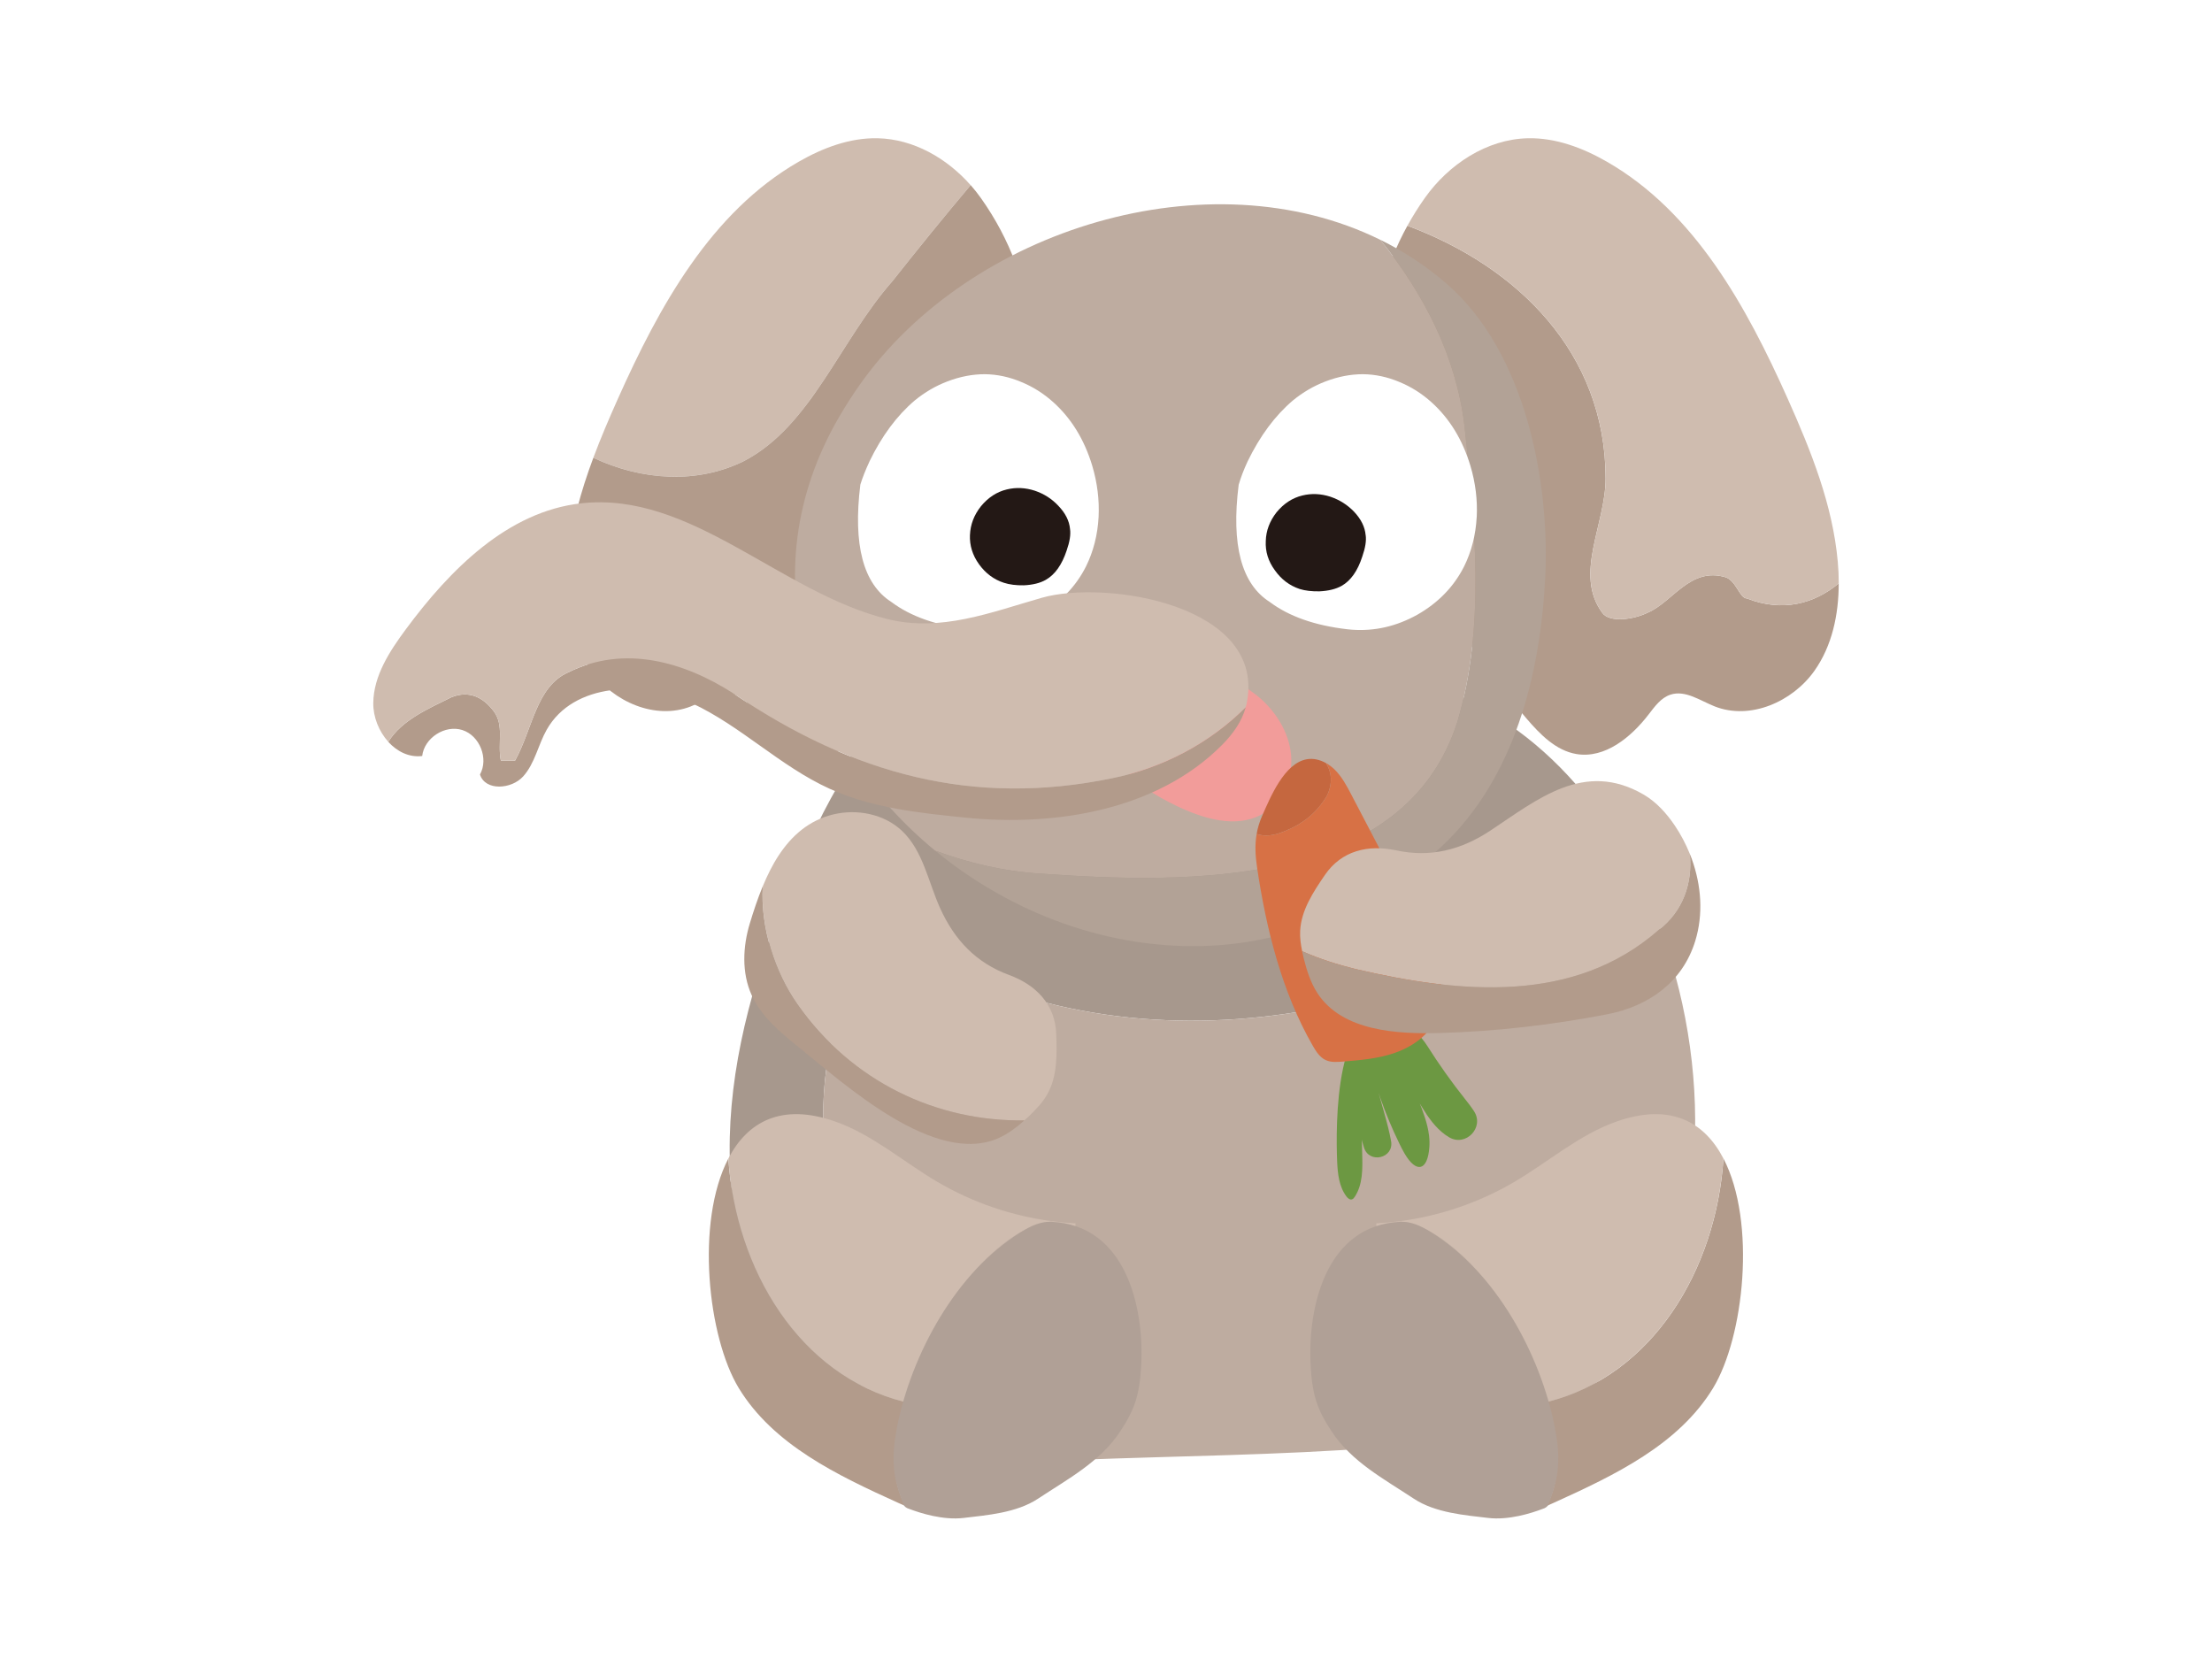 <svg fill="none" height="720" viewBox="0 0 960 720" width="960" xmlns="http://www.w3.org/2000/svg" xmlns:xlink="http://www.w3.org/1999/xlink"><clipPath id="a"><path d="m162 60h636v599h-636z"/></clipPath><path d="m0 0h960v720h-960z" fill="#fff"/><g clip-path="url(#a)"><path d="m390.466 408.258c99.812 61.208 227.38 35.695 318.399-31.301-12.592-23.812-29.426-44.638-50.166-59.845-14.537-10.673-30.943-18.606-47.808-24.991-62.328-23.552-130.447-29.923-191.765-1.409-38.233 17.779-54.96 44.424-71.197 82.172-14.506 33.72-27.128 69.967-30.422 106.903-.812 9.157-1.072 18.361-.628 27.595 1.7 35.527 12.653 77.853 40.853 101.819 8.226 6.983 17.417 12.082 27.205 15.772-10.891-18.866-17.922-39.677-20.526-60.488-4.596-50.534-22.977-124.038 26.04-156.197z" fill="#a7988d"/><path d="m390.466 408.258c-49.017 32.158-30.636 105.663-26.04 156.197 2.604 20.811 9.635 41.622 20.526 60.488 25.887 9.77 55.895 9.663 82.9 8.621 43.503-1.699 87.144-2.006 130.585-5.329 45.295-3.476 100.103-15.053 120.874-60.488 25.703-56.2 20.388-132.476-10.431-190.774-91.02 66.996-218.587 92.508-318.399 31.3z" fill="#beaca0"/><path d="m316.113 502.772c-14.368 27.626-8.9 77.594 4.504 99.645 14.981 24.609 42.752 37.824 68.991 49.723 1.119.52 2.252 1.026 3.401 1.516-.444-.781-.842-1.593-1.21-2.405-4.473-9.877-4.121-20.964-2.175-31.453.643-3.507 1.608-7.351 2.818-11.394-45.601-11.423-73.173-57.379-76.344-105.616z" fill="#b29b8b"/><path d="m443.512 534.502c4.856-2.588 9.329-4.012 13.45-4.456-17.677-2.267-34.879-8.132-50.243-17.182-14.721-8.683-27.925-20.321-44.024-26.048-23.574-8.377-38.341.107-46.582 15.956 3.171 48.238 30.743 94.193 76.345 105.617 7.919-26.186 27.388-61.238 51.054-73.902z" fill="#cfbcaf"/><path d="m466.797 530.934c-3.554 39.126-17.646 77.256-40.409 109.307-5.453 7.657-12.576 15.62-21.966 16.003-3.936.168-7.735-1.057-11.396-2.588-.444-.781-.843-1.593-1.21-2.404-4.473-9.878-4.121-20.964-2.176-31.454 4.81-26.186 26.546-70.687 53.889-85.296 4.856-2.588 9.329-4.012 13.449-4.456 3.263.429 6.541.72 9.834.888z" fill="#cfbcaf"/><path d="m495.287 592.249c-.674 13.277-2.864 19.494-9.144 29.019-8.67 13.169-22.671 20.566-35.645 29.157-9.375 6.202-22.288 7.151-32.198 8.346-9.007 1.087-18.857-2.068-23.728-3.921-3.814-1.454-.827-.306-.858-.321-1.44-.766-1.378-1.195-1.761-2.129-4.749-11.332-5.132-20.367-2.635-33.046 6.234-31.638 25.704-67.395 53.643-84.592 4.963-3.047 9.038-4.701 13.434-4.502 32.153 1.516 40.164 36.86 38.892 61.974z" fill="#b0a096"/><path d="m747.972 502.772c14.368 27.626 8.9 77.594-4.503 99.645-14.981 24.609-42.753 37.824-68.992 49.723-1.118.52-2.252 1.026-3.401 1.516.444-.781.843-1.593 1.21-2.405 4.473-9.877 4.121-20.964 2.175-31.453-.643-3.507-1.608-7.351-2.818-11.394 45.601-11.423 73.174-57.379 76.344-105.616z" fill="#b29b8b"/><path d="m620.557 534.502c-4.856-2.588-9.329-4.012-13.45-4.456 17.677-2.267 34.879-8.132 50.243-17.182 14.721-8.683 27.925-20.321 44.024-26.048 23.574-8.377 38.341.107 46.582 15.956-3.171 48.238-30.743 94.193-76.345 105.617-7.919-26.186-27.388-61.238-51.054-73.902z" fill="#cfbcaf"/><path d="m597.273 530.934c3.554 39.126 17.646 77.256 40.409 109.307 5.453 7.657 12.576 15.62 21.966 16.003 3.936.168 7.735-1.057 11.396-2.588.444-.781.843-1.593 1.21-2.404 4.473-9.878 4.121-20.964 2.175-31.454-4.809-26.186-26.545-70.687-53.888-85.296-4.856-2.588-9.329-4.012-13.449-4.456-3.263.429-6.541.72-9.834.888z" fill="#cfbcaf"/><path d="m568.798 592.249c.674 13.277 2.865 19.494 9.145 29.019 8.67 13.169 22.67 20.566 35.645 29.157 9.374 6.202 22.287 7.151 32.198 8.346 9.007 1.087 18.856-2.068 23.727-3.921 3.815-1.454.828-.306.858-.321 1.44-.766 1.379-1.195 1.762-2.129 4.748-11.332 5.131-20.367 2.634-33.046-6.234-31.638-25.703-67.395-53.643-84.592-4.963-3.047-9.038-4.701-13.434-4.502-32.152 1.516-40.163 36.86-38.892 61.974z" fill="#b0a096"/><path d="m346.044 435.822c23.651 33.766 60.537 50.963 98.51 50.427.735-.658 1.455-1.332 2.175-2.006 2.941-2.802 5.775-5.773 7.781-9.31 4.397-7.78 4.213-17.243 3.891-26.186-.459-12.894-8.792-21.317-20.526-25.635-14.046-5.161-23.574-14.992-29.901-29.05-5.146-11.439-7.383-24.838-16.497-33.459-7.735-7.32-19.469-9.648-29.824-7.152-10.615 2.558-18.121 9.295-23.697 17.779-2.726 4.135-4.963 8.698-6.908 13.399-1.042 17.932 5.254 37.365 15.011 51.178z" fill="#cfbcaf"/><path d="m346.045 435.822c-9.757-13.813-16.053-33.245-15.011-51.177-2.206 5.329-4.013 10.811-5.607 16.079-3.078 10.152-3.584 21.469.782 31.147 4.197 9.295 12.346 16.095 20.281 22.496 19.698 15.88 59.387 52.203 87.189 39.416 4.029-1.853 7.583-4.563 10.891-7.534-37.973.551-74.858-16.646-98.509-50.427z" fill="#b29b8b"/><path d="m323.069 199.995c29.104-15.313 41.358-52.065 64.335-78.098 11.228-14.211 22.441-28.054 33.852-41.53-10.324-11.715-24.799-20.015-40.316-20.367-12.071-.276-23.82 4.165-34.297 10.183-38.111 21.883-60.629 62.923-78.551 103.044-3.737 8.362-7.367 16.83-10.584 25.436 21.108 9.923 45.203 11.485 65.561 1.317z" fill="#cfbcaf"/><path d="m421.256 80.367c-11.396 13.476-22.624 27.319-33.852 41.53-22.977 26.033-35.232 62.785-64.336 78.098-20.357 10.168-44.452 8.591-65.56-1.317-5.454 14.609-9.666 29.601-11.06 45.083-1.47 16.431.613 33.919 10.156 47.38 9.543 13.46 27.909 21.5 43.258 15.42 6.311-2.496 12.744-7.227 19.193-5.099 4.09 1.348 6.801 5.115 9.436 8.53 7.644 9.953 18.979 19.295 31.371 17.243 8.946-1.486 15.808-8.561 21.705-15.452 51.132-59.569 95.523-153.318 44.131-225.842-1.363-1.929-2.849-3.798-4.427-5.589z" fill="#b29b8b"/><path d="m758.097 259.718c-3.064 0-4.596-7.657-9.191-9.188-15.318-4.594-22.977 10.719-33.7 15.313-6.127 3.063-16.849 4.594-19.913 0-12.254-16.845 1.532-38.284 1.532-58.191 0-54.439-38.188-91.896-86.01-109.69-39 70.61 3.308 157.498 51.652 213.837 5.913 6.891 12.76 13.95 21.705 15.451 12.377 2.067 23.712-7.289 31.371-17.243 2.635-3.415 5.331-7.197 9.436-8.53 6.449-2.113 12.883 2.604 19.194 5.1 15.348 6.064 33.714-1.96 43.257-15.421 7.721-10.903 10.554-24.455 10.57-37.947-10.646 8.836-24.386 12.573-39.903 6.509z" fill="#b29b8b"/><path d="m797.586 243.761c-2.206-24.608-11.565-47.977-21.644-70.533-17.922-40.122-40.439-81.162-78.55-103.044-10.478-6.018-22.227-10.444-34.297-10.183-17.876.398-34.404 11.347-44.744 25.941-2.788 3.936-5.285 7.948-7.521 12.006 47.823 17.794 86.01 55.251 86.01 109.69 0 19.907-13.786 41.346-1.532 58.191 3.064 4.594 13.787 3.063 19.914 0 10.722-4.594 18.381-19.907 33.699-15.313 4.595 1.531 6.127 9.188 9.191 9.188 15.517 6.079 29.257 2.327 39.903-6.509 0-3.17-.138-6.324-.429-9.448z" fill="#cfbcaf"/><path d="m632.49 313.315c12.254-41.347 7.659-85.755 3.064-128.633-3.6-29.923-17.478-57.043-36.549-80.625-74.307-36.615-177.856-4.901-225.679 62.647-3.262 4.609-6.326 9.372-9.16 14.257-40.133 69.017-12.806 143.379 41.68 188.217 14.629 5.421 29.87 9.004 45.893 9.984 64.335 4.595 157.774 6.126 180.751-65.847z" fill="#beaca0"/><path d="m627.956 123.245c-8.931-7.764-18.658-14.135-28.951-19.203 19.07 23.582 32.948 50.702 36.548 80.625 4.596 42.877 9.191 87.286-3.063 128.632-22.977 71.974-116.417 70.442-180.752 65.848-16.022-.965-31.264-4.563-45.892-9.984 33.01 27.166 75.977 43.505 119.97 41.254 36.855-1.883 73.143-18.054 99.995-43.214 31.386-29.417 42.568-74.224 44.774-115.77 2.267-42.678-8.746-98.741-42.645-128.204z" fill="#b2a296"/><path d="m640.9 224.39c.368-7.427-.551-14.839-2.742-22.22-3.416-11.332-9.053-20.535-16.911-27.61-4.212-3.783-8.838-6.708-13.893-8.775-5.178-2.19-10.447-3.323-15.823-3.384-5.362 0-10.754 1.041-16.192 3.109-5.116 1.944-9.88 4.716-14.26 8.315-7.736 6.584-14.292 15.42-19.653 26.507-1.639 3.538-2.926 6.891-3.845 10.061-3.294 26.079 1.195 43.031 13.434 50.825 8.348 6.279 19.591 10.245 33.745 11.884.674.061 1.317.122 1.915.183 9.88.735 19.346-1.439 28.43-6.493 9.083-5.175 15.854-12.158 20.296-20.933 3.232-6.523 5.055-13.675 5.484-21.485" fill="#fff"/><path d="m377.325 200.348c-1.655 3.537-2.972 6.86-3.937 9.969-3.232 26.155 1.241 43.122 13.434 50.917 8.379 6.294 19.637 10.26 33.745 11.883.72.077 1.379.138 2.007.184 9.88.735 19.346-1.44 28.43-6.493 9.083-5.176 15.854-12.159 20.296-20.934 3.232-6.523 5.055-13.675 5.484-21.484.367-7.427-.552-14.839-2.742-22.22-3.416-11.332-9.053-20.535-16.911-27.61-4.213-3.783-8.839-6.708-13.893-8.775-5.178-2.19-10.447-3.323-15.824-3.384-5.361 0-10.753 1.041-16.191 3.109-5.116 1.944-9.88 4.716-14.261 8.315-7.735 6.584-14.292 15.42-19.653 26.507z" fill="#fff"/><path d="m592.678 232.23c-.307-3.538-1.976-6.922-5.025-10.153-2.864-2.986-6.28-5.145-10.247-6.493-4.151-1.347-8.195-1.516-12.163-.551-4.335 1.041-8.072 3.476-11.243 7.32-2.987 3.843-4.534 7.978-4.657 12.434-.245 4.564 1.073 8.805 3.937 12.71 2.803 3.967 6.403 6.677 10.784 8.132 2.374.735 5.239 1.072 8.593 1.011 3.906-.184 7.108-.981 9.604-2.374 3.968-2.251 6.955-6.493 8.961-12.71 1.348-3.844 1.823-6.953 1.471-9.326" fill="#231815"/><path d="m420.949 232.169c-.184 4.563 1.133 8.805 3.936 12.71 2.865 3.966 6.464 6.646 10.784 8.04 2.436.796 5.331 1.164 8.685 1.102 3.906-.183 7.077-.98 9.513-2.373 3.967-2.251 6.985-6.493 9.053-12.71 1.348-3.844 1.822-6.953 1.47-9.326-.306-3.538-2.007-6.922-5.116-10.153-2.803-2.986-6.188-5.145-10.156-6.493-4.151-1.348-8.195-1.516-12.162-.551-4.335 1.041-8.073 3.476-11.244 7.32-2.987 3.782-4.564 7.917-4.748 12.434z" fill="#231815"/><path d="m545.637 301.952c7.812 6.386 13.709 15.528 14.674 25.574.965 10.045-3.661 20.811-12.438 25.772-11.335 6.401-25.612 2.067-37.345-3.583-9.252-4.456-18.489-10-23.957-18.683-2.175-3.445-3.692-7.748-2.252-11.561 1.133-3.032 3.891-5.1 6.495-6.999 8.088-5.88 19.055-17.886 28.445-21.01 8.517-2.833 19.867 5.605 26.393 10.49z" fill="#f29c9a"/><path d="m318.472 301.064c-21.445-13.782-47.485-21.439-71.994-9.188-13.786 6.125-15.318 24.501-22.977 38.284h-6.127c-1.532-7.657 1.532-15.314-3.063-21.439-4.596-6.126-10.723-9.188-18.382-6.126-9.788 4.885-21.506 9.801-27.404 19.372 3.83 4.211 9.007 6.83 14.706 6.141.888-7.856 9.895-13.675 17.431-11.271 7.537 2.404 11.489 12.373 7.644 19.295 2.298 7.243 13.679 6.462 18.764.811 5.086-5.65 6.465-13.659 10.202-20.259 11.565-20.444 41.68-21.408 62.972-11.516 21.307 9.893 38.372 27.396 59.755 37.12 18.458 8.407 39.061 10.551 59.25 12.587 38.479 3.875 82.947-3.093 111.193-31.652 4.565-4.61 8.532-10.061 10.202-16.309-15.487 15.574-36.059 26.477-58.27 30.918-59.74 12.25-111.821-1.532-163.902-36.753z" fill="#b29b8b"/><path d="m452.106 259.442c-21.966 6.279-43.794 14.977-66.955 9.234-46.612-11.577-85.167-55.542-132.898-50.243-31.999 3.552-57.013 28.85-76.161 54.73-7.031 9.51-13.939 20.091-14.092 31.913-.077 6.095 2.451 12.389 6.525 16.875 5.898-9.57 17.616-14.471 27.404-19.371 7.659-3.063 13.786 0 18.381 6.125 4.596 6.126 1.532 13.782 3.064 21.439h6.127c7.659-13.782 9.191-32.158 22.977-38.283 24.509-12.251 50.549-4.594 71.994 9.188 52.081 35.221 104.162 49.003 163.902 36.752 22.211-4.441 42.783-15.344 58.269-30.918.108-.398.23-.796.322-1.194 9.298-43.184-60.965-54.21-88.875-46.247z" fill="#cfbcaf"/><path d="m580.317 504.044c.23 5.329.827 10.949 4.029 15.206.567.75 1.425 1.531 2.344 1.286.566-.153.965-.658 1.286-1.148 3.462-5.284 3.401-12.052 3.217-18.376-.414-14.793-.827-29.601-1.241-44.394-.827 10.413-1.669 20.933-.245 31.285.475 3.415 1.21 6.83 2.252 10.138 2.267 7.197 13.097 4.64 11.764-2.787-.75-4.181-1.869-8.361-3.018-12.404-2.496-8.867-4.993-17.718-7.49-26.584 3.125 13.797 7.858 27.212 14.047 39.937.704 1.455 1.455 2.925 2.267 4.334 5.146 8.882 10.063 7.611 10.799-2.619.122-1.669.076-3.369-.123-5.023-.643-5.451-2.68-10.627-4.702-15.742-3.156-7.993-6.357-16.033-10.953-23.291 3.202 9.218 7.383 18.1 12.469 26.446 2.788 4.594 5.959 9.127 10.324 12.251.506.367 1.042.704 1.578 1.026 7.245 4.226 15.364-4.242 10.815-11.302-1.165-1.807-2.513-3.537-3.799-5.16-5.898-7.397-11.382-15.115-16.436-23.108-2.941-4.656-7.077-8.484-12.071-10.781-28.69-13.231-27.695 47.181-27.113 60.825z" fill="#6c9842"/><path d="m557.432 360.786c7.659-3.063 13.786-7.657 18.382-15.313 2.558-5.115 2.267-10.245-.353-14.303-2.558-1.424-5.468-2.175-8.333-1.654-9.772 1.731-15.792 16.477-19.361 24.563-1.18 2.68-1.946 5.283-2.39 7.856 3.247 1.102 7.215.918 12.055-1.164z" fill="#c5673f"/><path d="m624.601 421.626c-1.746-7.182-5.208-13.812-8.639-20.367-4.595-8.789-9.191-17.564-13.786-26.354-5.224-9.984-10.432-19.953-15.655-29.938-2.053-3.935-4.167-7.932-7.353-11.041-1.103-1.072-2.359-2.006-3.707-2.756 2.62 4.058 2.926 9.173.353 14.303-4.596 7.656-10.723 12.25-18.382 15.313-4.84 2.067-8.808 2.266-12.055 1.164-.812 4.655-.582 9.31.184 14.486 3.921 26.554 10.753 54.133 24.248 77.532 1.394 2.404 2.987 4.901 5.499 6.08 2.267 1.072 4.902.888 7.399.689 7.597-.613 15.272-1.256 22.471-3.721 7.2-2.481 13.985-7.029 17.57-13.752 3.477-6.523 3.584-14.425 1.838-21.622z" fill="#d77145"/><path d="m719.803 403.664c10.753-8.269 14.797-20.566 13.602-33.016-1.746-4.333-3.937-8.499-6.541-12.358-3.615-5.329-8.026-10.26-13.602-13.491-25.719-14.915-46.03 2.159-66.449 15.681-12.867 8.515-26.163 11.73-40.792 8.591-12.224-2.619-23.773.046-31.049 10.704-5.04 7.381-10.263 15.283-10.708 24.211-.153 2.971.261 5.941.874 8.851 7.551 3.354 15.379 5.788 22.961 7.687 45.954 10.72 94.971 15.314 131.734-16.845z" fill="#cfbcaf"/><path d="m734.309 372.945c-.276-.781-.598-1.531-.919-2.312 1.21 12.45-2.834 24.746-13.603 33.016-36.763 32.158-85.78 27.564-131.734 16.844-7.567-1.899-15.394-4.318-22.961-7.687.23 1.057.475 2.113.735 3.17 1.317 5.252 2.987 10.505 5.928 15.038 10.845 16.707 35.063 17.779 52.878 17.319 24.248-.643 49.216-3.537 72.989-8.162 17.785-3.461 32.566-13.782 38.111-31.791 3.554-11.531 2.65-24.042-1.455-35.45z" fill="#b29b8b"/></g></svg>